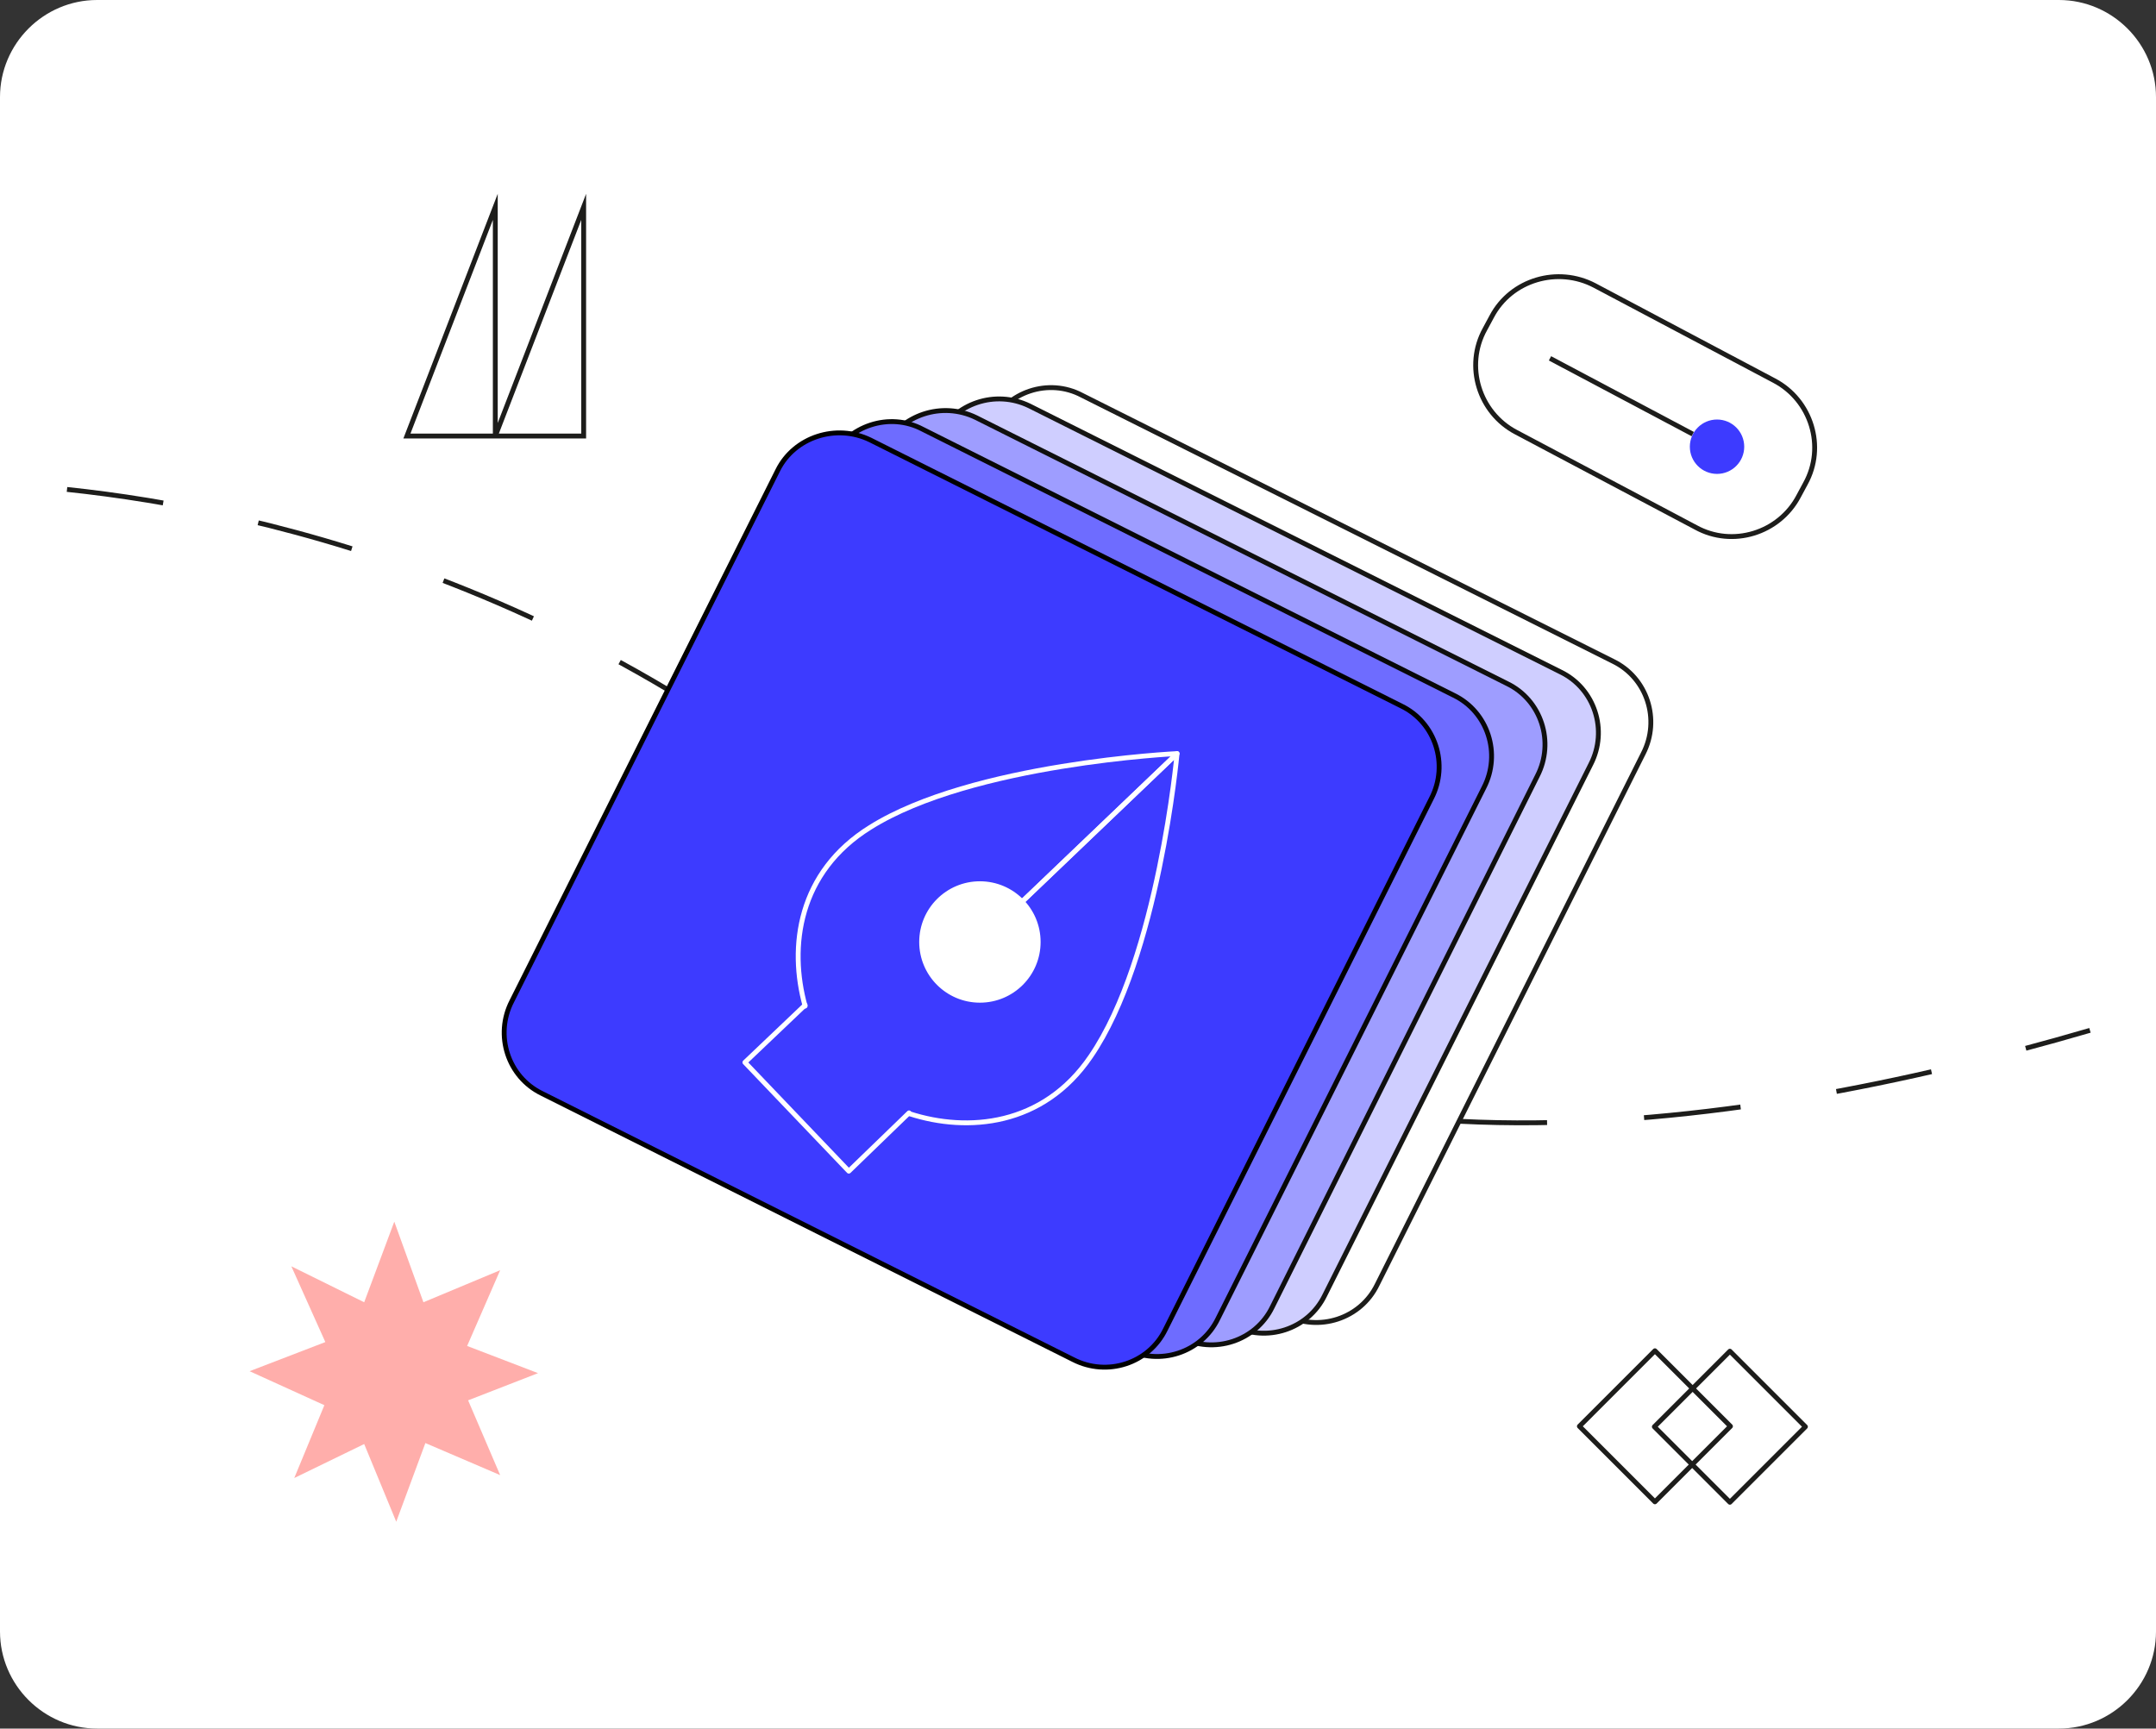 <svg version="1.1" id="Layer_1" xmlns="http://www.w3.org/2000/svg" x="0" y="0" viewBox="0 0 222 178" xml:space="preserve"><rect x="0" y="0" width="222" height="178" fill="#333333" stroke="none"/><style>.st13,.st3,.st6{fill:none;stroke-width:.5;stroke-miterlimit:10}.st3,.st6{stroke:#1d1d1b}.st13,.st6{stroke-linecap:round;stroke-linejoin:round}.st13{stroke:#fff}</style><path d="M10 0h202c5.5 0 10 4.5 10 10v158c0 5.5-4.5 10-10 10H10c-5.5 0-10-4.5-10-10V10C0 4.5 4.5 0 10 0z" fill="#fff"/><path d="M6.9 50.4c20 2.1 59.2 10.6 92.7 45 28.1 28.9 79 21.4 115.6 10.7" fill="none" stroke="#1d1d1b" stroke-width=".5" stroke-miterlimit="10" stroke-dasharray="10,10,10,10,10,10"/><path class="st3" d="M164.2 29.4l18.5 9.8c3.8 2 5.3 6.8 3.2 10.6l-.7 1.3c-2 3.8-6.8 5.3-10.6 3.2l-18.5-9.8c-3.8-2-5.3-6.8-3.2-10.6l.7-1.3c2-3.8 6.8-5.2 10.6-3.2z"/><circle cx="176.8" cy="46" r="2.8" fill="#3d3bff"/><path class="st3" d="M174.3 44.7l-14.7-7.8"/><path fill="#ffaeab" d="M37.5 134.1l3.1-8.3 3 8.3 7.9-3.3-3.4 7.8 7.3 2.8-7.2 2.8 3.3 7.7-7.7-3.3-3 8.1-3.3-8-7.2 3.5 3.1-7.5-7.7-3.5 7.8-3-3.5-7.8z"/><path transform="rotate(-45.001 170.369 146.88)" class="st6" d="M164.9 141.4h11v11h-11z"/><path transform="rotate(-45.001 178.134 146.88)" class="st6" d="M172.6 141.4h11v11h-11z"/><path class="st3" d="M41.9 44.9L51 21.3v23.6zm9.1 0l9.1-23.6v23.6z"/><g stroke-width=".5" stroke-miterlimit="10"><path d="M111.4 40.7l54.7 27.4c3.5 1.7 4.9 6 3.1 9.5l-27.4 54.7c-1.7 3.5-6 4.9-9.5 3.1L77.7 108c-3.5-1.7-4.9-6-3.1-9.5L102 43.8c1.7-3.5 6-4.9 9.4-3.1z" fill="#fff" stroke="#1d1d1b"/><path d="M106 41.8l54.7 27.4c3.5 1.7 4.9 6 3.1 9.5l-27.4 54.7c-1.7 3.5-6 4.9-9.5 3.1l-54.7-27.4c-3.5-1.7-4.9-6-3.1-9.5L96.5 45c1.8-3.5 6-4.9 9.5-3.2z" fill="#cfceff" stroke="#161614" stroke-linecap="round" stroke-linejoin="round"/><path d="M100.5 43l54.7 27.4c3.5 1.7 4.9 6 3.1 9.5L131 134.6c-1.7 3.5-6 4.9-9.5 3.1l-54.7-27.4c-3.5-1.7-4.9-6-3.1-9.5L91 46.1c1.8-3.4 6-4.8 9.5-3.1z" fill="#9e9dff" stroke="#0f0f0e" stroke-linecap="round" stroke-linejoin="round"/><path d="M95 44.2l54.7 27.4c3.5 1.7 4.9 6 3.1 9.5l-27.4 54.7c-1.7 3.5-6 4.9-9.5 3.1l-54.7-27.4c-3.5-1.7-4.9-6-3.1-9.5l27.4-54.7c1.8-3.5 6.1-4.9 9.5-3.1z" fill="#6e6cff" stroke="#070707" stroke-linecap="round" stroke-linejoin="round"/><path d="M89.6 45.3l54.7 27.4c3.5 1.7 4.9 6 3.1 9.5L120 136.9c-1.7 3.5-6 4.9-9.5 3.1l-54.7-27.4c-3.5-1.7-4.9-6-3.1-9.5l27.4-54.7c1.7-3.4 6-4.8 9.5-3.1z" fill="#3d3bff" stroke="#000" stroke-linecap="round" stroke-linejoin="round"/></g><circle cx="100.9" cy="97" r="6" fill="#fff" stroke="#fff" stroke-width=".5" stroke-miterlimit="10"/><path class="st13" d="M93.6 114.6l-6.2 6-10.7-11.2 6.2-5.9"/><path class="st13" d="M105.3 92.8l15.9-15.2s-21.1 1-31.6 7.6c-7.4 4.6-8.4 12.3-6.7 18.4"/><path class="st13" d="M105.3 92.8l15.9-15.2s-1.9 21-8.9 31.2c-4.9 7.2-12.7 7.8-18.6 5.9"/></svg>
